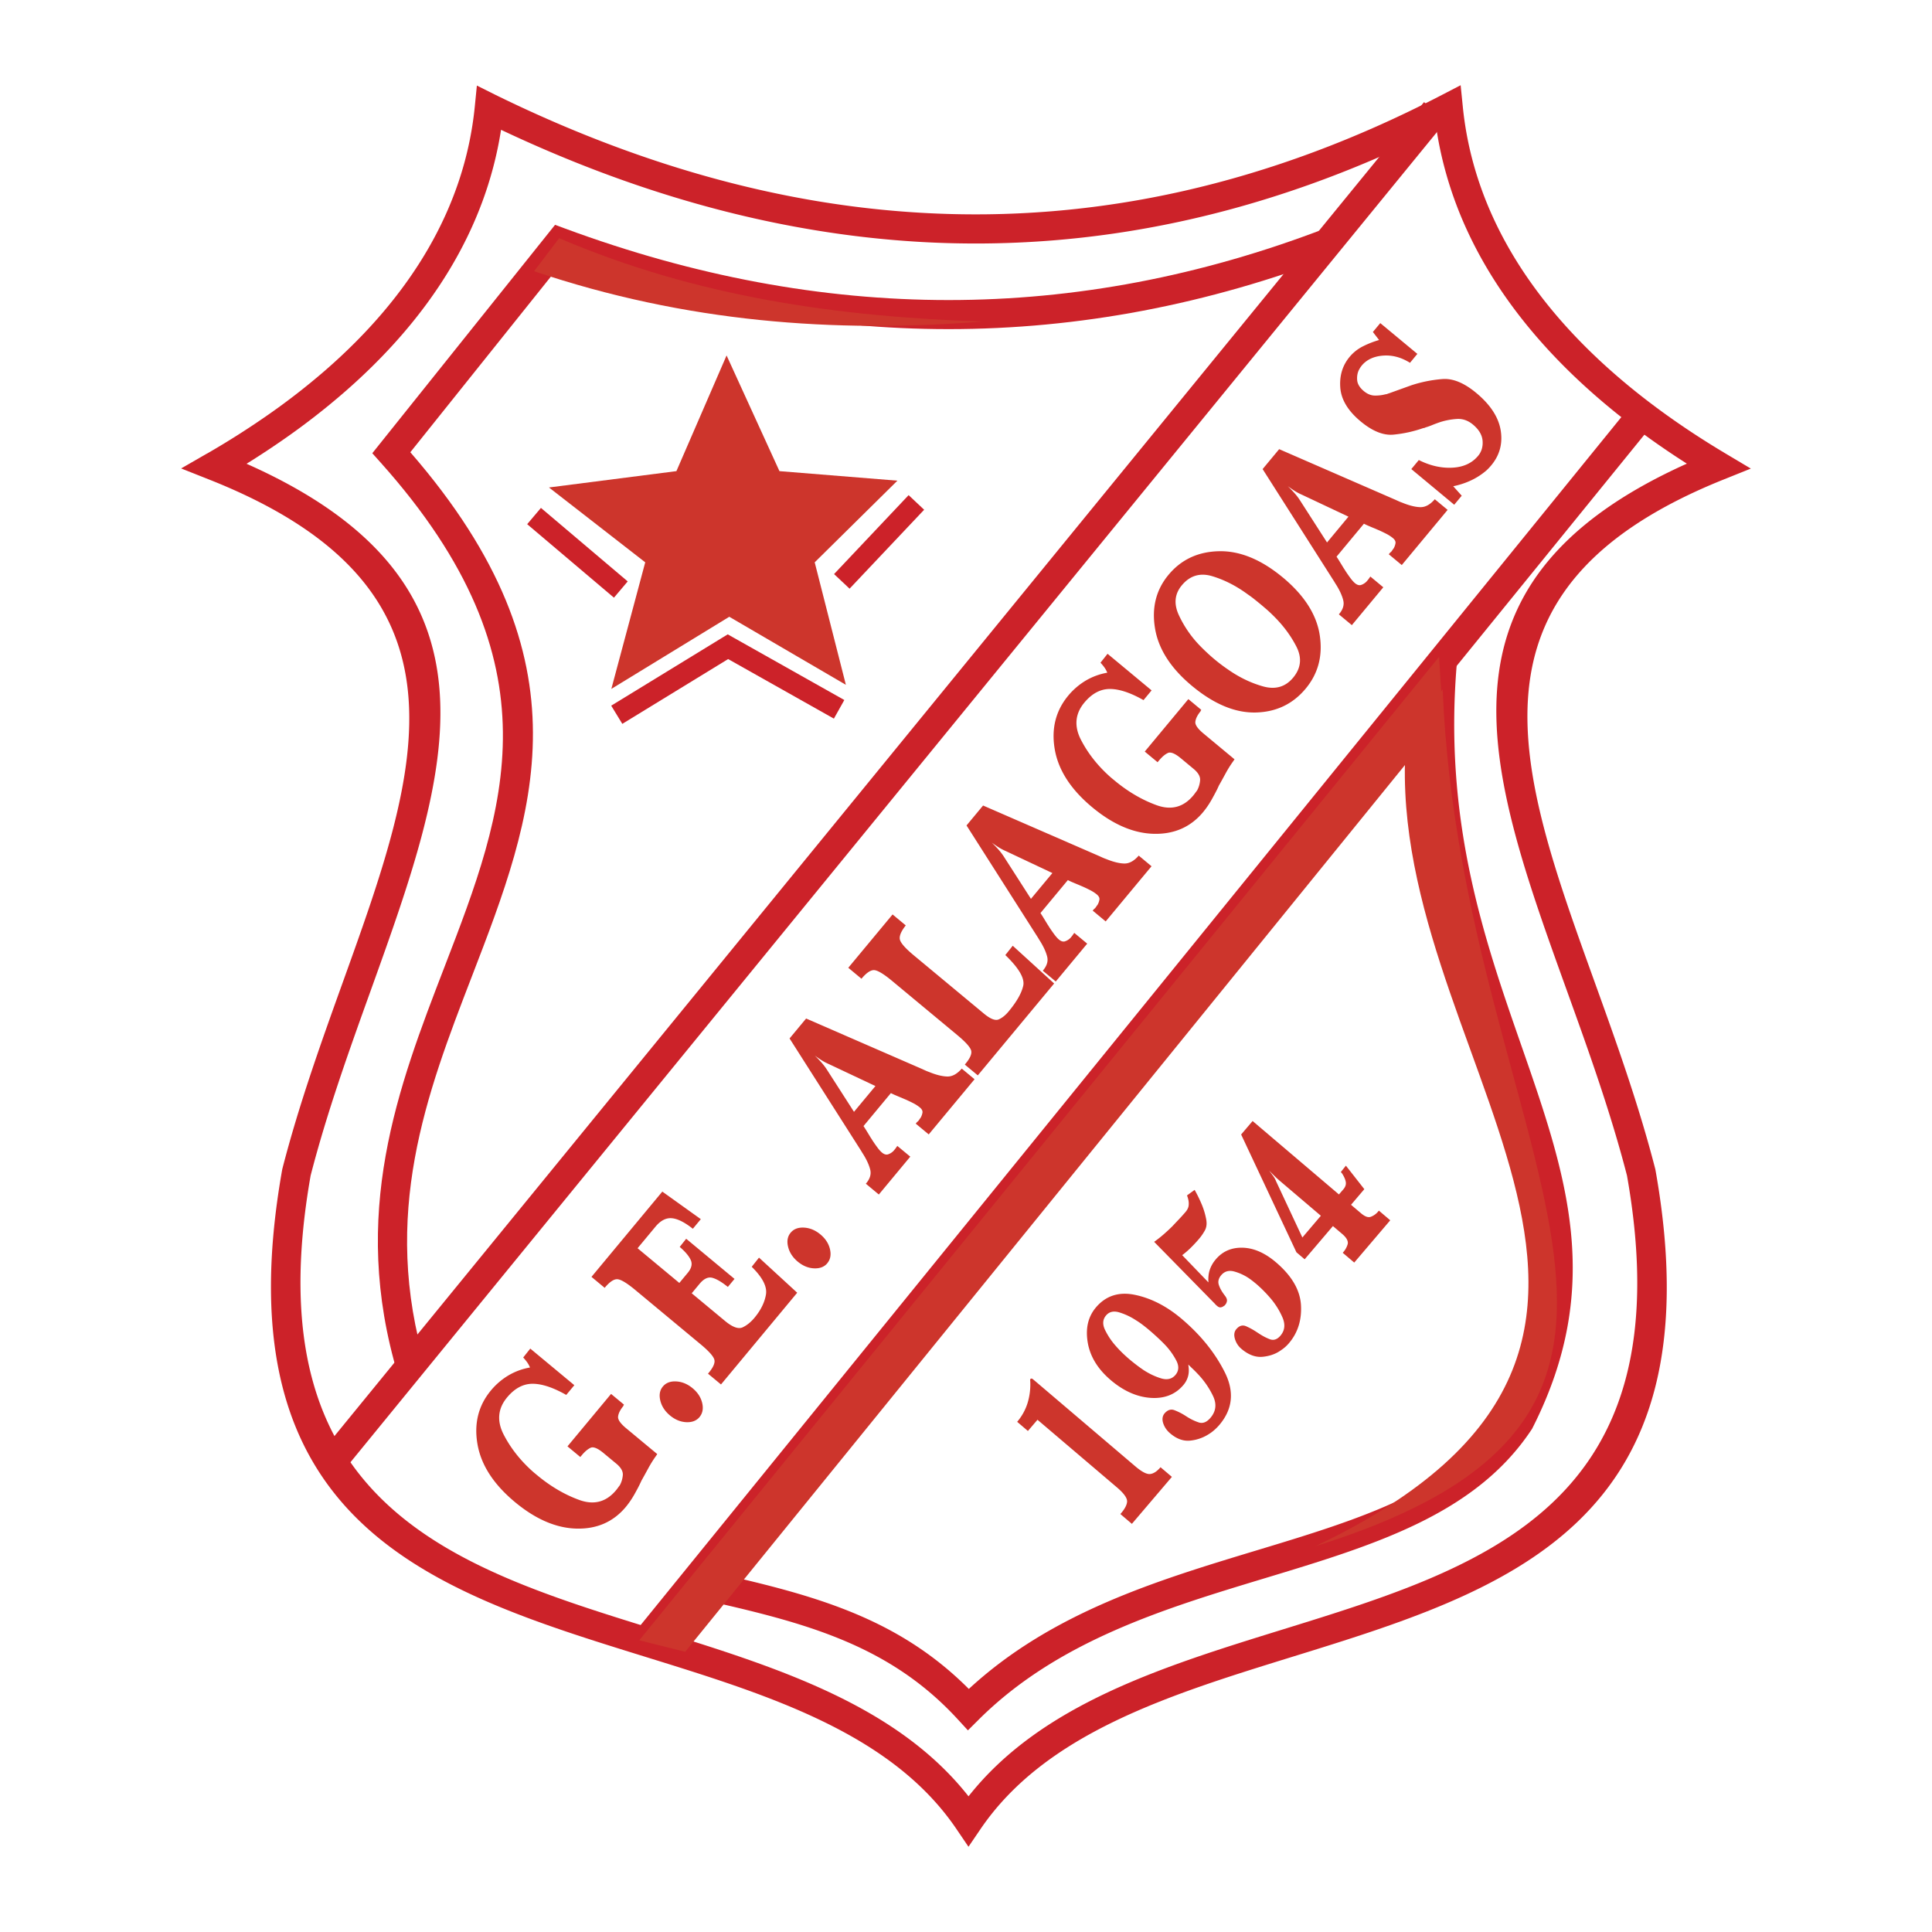 <svg xmlns="http://www.w3.org/2000/svg" width="2500" height="2500" viewBox="0 0 192.756 192.756"><path fill-rule="evenodd" clip-rule="evenodd" fill="#fff" d="M0 0h192.756v192.756H0V0z"/><path d="M145.943 10.632v.004a34.218 34.218 0 0 0 1.062 5.695 35.694 35.694 0 0 0 1.988 5.427c4.211 9.148 12.35 17.042 23.182 23.499l2.506 1.494-2.709 1.088c-27.023 10.852-20.57 28.771-12.93 49.983 2.17 6.023 4.432 12.305 6.102 18.801l.023.107c6.303 35.404-14.916 41.973-36.277 48.584-12.252 3.793-24.553 7.602-31.062 17.17l-1.202 1.768-1.199-1.768c-6.491-9.572-18.771-13.379-31.008-17.172-21.327-6.611-42.527-13.184-36.271-48.582l.022-.102.001-.008h-.001c1.658-6.447 3.898-12.682 6.048-18.664 7.643-21.267 14.1-39.233-13.352-50.112l-2.794-1.107 2.602-1.498.005-.003.002.004a83.403 83.403 0 0 0 6.207-3.952 68.45 68.45 0 0 0 5.478-4.264c8.656-7.503 14.005-16.361 15.004-26.394l.208-2.093 1.865.932c10.82 5.305 21.525 8.839 32.117 10.603 3.413.568 6.844.954 10.294 1.155 17.604 1.029 34.933-2.885 51.981-11.742l1.893-.983.215 2.13zm-1.724 6.47a36.797 36.797 0 0 1-.885-4.107c-16.936 8.444-34.148 12.156-51.636 11.134a99.984 99.984 0 0 1-10.611-1.2c-10.284-1.713-20.65-5.04-31.098-9.979-1.552 9.978-7.1 18.782-15.73 26.263a71.116 71.116 0 0 1-5.704 4.445 83.387 83.387 0 0 1-3.957 2.612C51.57 58.244 44.854 76.933 36.949 98.93c-2.123 5.908-4.336 12.064-5.957 18.355-5.78 32.846 14.189 39.037 34.277 45.264 12.041 3.732 24.122 7.479 31.361 16.67 7.259-9.189 19.358-12.936 31.411-16.666 20.119-6.229 40.105-12.416 34.283-45.266-1.635-6.34-3.867-12.541-6.01-18.49-7.904-21.943-14.617-40.582 11.984-52.538-10.133-6.473-17.785-14.283-21.932-23.29a38.326 38.326 0 0 1-2.147-5.867z" fill="#cc2229"/><path d="M133.238 25.505c-12.75 4.887-25.617 7.331-38.604 7.331-12.658 0-25.421-2.323-38.292-6.966L40.939 45.12c18.214 20.974 12.362 36.16 6.122 52.345-4.469 11.592-9.145 23.721-4.57 38.92l-2.775.826c-4.855-16.133.004-28.74 4.649-40.789 5.999-15.561 11.623-30.147-6.402-50.288l-.819-.915.768-.96 16.814-21.013.652-.815.979.362c12.875 4.762 25.635 7.143 38.276 7.143 12.634 0 25.159-2.379 37.573-7.138l1.032 2.707z" fill="#cc2229"/><path d="M53.285 27.059c15.135 5.108 30.002 6.194 44.719 5.022-14.249-.476-28.386-2.398-42.217-8.319l-2.502 3.297z" fill-rule="evenodd" clip-rule="evenodd" fill="#cd352c"/><path fill="#cc2229" d="M144.316 12.012L34.739 146.166l-2.242-1.824L142.074 10.189l2.242 1.823zM164.934 42.292L65.665 164.564l-2.242-1.824 99.268-122.271 2.243 1.823z"/><path d="M69.442 156.492l.058.014h.003a.943.943 0 0 1 .063.014l.014.004.01.002.007.002c-.002 0-.004 0-.007-.002l-.01-.002c-.004 0-.009-.002-.014-.004-.006 0-.011-.002-.017-.004-.007 0-.014-.002-.021-.004l-.025-.006H69.5l-.058-.014zm.161.037c.001 0 .001 0 0 0 10.513 2.357 19.492 4.393 27.057 11.977 8.27-7.641 18.805-10.828 28.711-13.824 10.332-3.125 19.949-6.035 24.986-13.596 6.605-13.113 2.951-23.607-1.328-35.896-3.791-10.884-8.053-23.123-6.508-39.791l2.875.26c-1.484 16.045 2.668 27.973 6.363 38.58 4.506 12.941 8.354 23.988 1.139 38.23l-.039.078-.045.068c-5.604 8.488-15.727 11.551-26.605 14.84-10.006 3.027-20.68 6.256-28.574 14.121l-1.067 1.062-1.017-1.107c-7.171-7.811-16.083-9.828-26.599-12.186l.651-2.816zm.001 0zm-.001 0v-.002.002zm-.104-.023a.763.763 0 0 1-.056-.014l.056.014zm-.057-.014c-.303-.066-.851-.189 0 .002v-.002zm0 .002l.053.012h.004l-.057-.012zm-.576 2.83l-.058-.014.633-2.816-.575 2.83zm-.057-.013c-.885-.197-.301-.066 0 .002v-.002zm-.001.001l.058.012-.058-.012zm.085.02l.015.002-.015-.002zm.015.002l.013.004-.013-.004c-.005 0-.012-.002-.019-.004l-.022-.004-.058-.014.099.022zm.013.004l.011.002c-.002 0-.005 0-.008-.002-.005 0-.01-.002-.016-.004l.013.004zm.025.006c-.002-.002-.006-.002-.009-.002.003 0 .006 0 .009.002zm-.009-.002l-.012-.004h-.003l.015.004zm.661-2.815h.004-.004z" fill="#cc2229"/><path fill-rule="evenodd" clip-rule="evenodd" fill="#cd352c" d="M63.78 163.652l79.798-98.123.381 6.133-75.597 93.139-4.582-1.149zM72.491 35.463l-5.005 11.542-12.715 1.63 9.604 7.468-3.381 12.629 11.767-7.197 11.633 6.79-3.111-12.222 8.251-8.147-11.768-.951-5.275-11.542z"/><path fill="#cc2229" d="M60.981 70.404l11.091-6.789.533-.326.541.305 11.092 6.246-1.041 1.857-10.55-5.942-10.559 6.464-1.107-1.815zM92.202 50.857l-7.44 7.876-1.548-1.457 7.439-7.876 1.549 1.457zM53.97 50.674l8.657 7.333-1.374 1.623-8.656-7.332 1.373-1.624z"/><path d="M57.302 138.201l-.808.971c-1.302-.74-2.426-1.113-3.363-1.113-.938.004-1.787.457-2.539 1.361-.927 1.115-1.038 2.361-.331 3.727.709 1.369 1.697 2.617 2.97 3.736.065.055.128.107.184.152l.184.154c1.344 1.115 2.746 1.938 4.205 2.465s2.684.201 3.666-.98c.062-.074.122-.156.178-.234.059-.08.118-.164.182-.24.178-.316.28-.664.309-1.037.026-.373-.189-.75-.64-1.125l-1.279-1.061c-.579-.482-1.013-.66-1.294-.533-.282.131-.579.379-.888.752l-.142.17-1.279-1.062 4.349-5.232 1.279 1.061c.005.02 0 .041-.016.061a.685.685 0 0 0-.035.043.138.138 0 0 1-.021.066l-.042.051c-.283.361-.438.695-.466.99-.029.297.241.684.804 1.152l3.106 2.58-.137.201c-.276.383-.525.785-.751 1.201-.226.414-.452.83-.682 1.234a13.578 13.578 0 0 1-.495.99c-.154.289-.316.576-.491.848a8.416 8.416 0 0 1-.571.785c-1.243 1.496-2.884 2.221-4.917 2.174-2.033-.047-4.086-.928-6.15-2.643-2.13-1.77-3.378-3.693-3.74-5.766-.363-2.072.087-3.869 1.347-5.385a6.807 6.807 0 0 1 1.681-1.455 6.341 6.341 0 0 1 2.209-.824 2.633 2.633 0 0 0-.291-.531 5.122 5.122 0 0 0-.387-.467l.706-.889 4.396 3.652zm12.494 3.176c-.309.371-.756.541-1.329.514-.577-.027-1.119-.252-1.622-.67s-.825-.912-.964-1.477c-.14-.568-.056-1.039.253-1.41s.755-.541 1.336-.508c.585.033 1.129.26 1.632.678s.823.91.955 1.469c.132.562.045 1.029-.263 1.402l.002.002zm.125-19.742l-.796.959c-.816-.646-1.515-.998-2.092-1.051-.578-.053-1.126.229-1.64.848l-1.783 2.146L67.777 128l.784-.943c.408-.467.535-.9.375-1.297-.163-.398-.535-.854-1.121-1.355l.647-.814 4.822 4.006-.665.801c-.627-.506-1.15-.809-1.564-.914-.416-.104-.837.098-1.257.602l-.785.945 3.322 2.76c.745.619 1.333.834 1.755.639.422-.197.818-.516 1.183-.953.633-.762 1.016-1.539 1.146-2.322.133-.785-.341-1.709-1.42-2.766l.727-.916 3.812 3.502-7.604 9.152-1.297-1.076c.524-.611.735-1.084.626-1.424-.108-.342-.572-.854-1.385-1.527l-6.489-5.393c-.8-.664-1.385-1.025-1.744-1.074-.363-.051-.803.234-1.317.854l-1.316-1.094 7.068-8.508 3.841 2.75zm12.625 4.394c-.309.373-.756.541-1.329.514-.578-.025-1.119-.25-1.623-.668-.503-.418-.825-.912-.964-1.477-.14-.568-.056-1.039.253-1.41s.755-.541 1.336-.508c.585.033 1.129.26 1.632.678s.823.91.954 1.469c.132.562.046 1.029-.263 1.4l.004.002zm9.496-19.355c.125.061.244.111.345.158.103.045.209.086.308.121.718.293 1.326.441 1.821.451.494.01.978-.256 1.438-.789l1.278 1.062-4.573 5.504-1.296-1.076.166-.199c.02.002.04-.008.055-.025l.036-.043c.041-.049.076-.102.109-.15.035-.053.075-.111.121-.168a1.51 1.51 0 0 0 .184-.512c.028-.178-.063-.355-.27-.525a3.63 3.63 0 0 0-.604-.396c-.237-.123-.484-.24-.737-.357-.078-.033-.161-.066-.239-.102-.081-.035-.163-.068-.244-.105a22.28 22.28 0 0 1-.559-.234 6.268 6.268 0 0 1-.497-.23l-2.732 3.289c.098.145.202.309.312.488l.346.568c.035.061.072.119.111.174.038.057.078.121.112.182.161.246.328.486.497.713.168.229.325.402.466.52.219.182.43.24.624.17.197-.068.379-.184.534-.346l.082-.098.083-.1.207-.291 1.292 1.072-3.137 3.777-1.296-1.078c.405-.467.553-.932.438-1.398-.115-.465-.351-.984-.705-1.553a3.506 3.506 0 0 1-.14-.225c-.047-.078-.093-.156-.14-.227l-7.063-11.09 1.652-1.988 11.615 5.056zm-9.338-.506a5.089 5.089 0 0 1-.717-.377 9.505 9.505 0 0 1-.697-.48c.216.211.429.432.633.656.203.227.391.467.552.713l2.728 4.248 2.138-2.572-4.637-2.188zm22.468-8.045l-7.617 9.168-1.296-1.078c.524-.609.735-1.084.626-1.424-.108-.34-.572-.852-1.386-1.527l-6.488-5.391c-.8-.666-1.386-1.025-1.744-1.076-.362-.049-.803.234-1.317.854l-1.316-1.094 4.419-5.32 1.316 1.094c-.494.62-.683 1.109-.573 1.458.112.352.578.867 1.388 1.54l6.982 5.801c.645.535 1.139.727 1.48.578.342-.15.674-.418.988-.797.801-.963 1.285-1.816 1.453-2.551.168-.74-.426-1.766-1.785-3.07l.74-.931 4.13 3.766zm4.525-12.7c.125.06.244.111.346.158.104.045.209.086.309.121.719.293 1.326.442 1.82.451.494.009.979-.255 1.439-.789l1.277 1.062-4.574 5.505-1.295-1.077.164-.198c.021.001.041-.008.057-.026s.029-.035.035-.043c.039-.048.074-.101.109-.151.035-.052.074-.11.121-.166.094-.164.154-.336.184-.513.027-.177-.064-.354-.27-.526a3.65 3.65 0 0 0-.604-.395 14.766 14.766 0 0 0-.736-.357l-.24-.102c-.08-.036-.164-.07-.244-.105a32.226 32.226 0 0 1-.559-.234 6.432 6.432 0 0 1-.496-.231l-2.732 3.289c.098.144.201.309.312.489.109.18.225.373.346.567.035.061.07.119.111.173.037.057.076.122.111.182.162.247.328.486.496.713.17.228.326.402.467.52.219.182.43.241.625.17.197-.069.379-.185.533-.345l.082-.099c.031-.037.061-.072.082-.101l.207-.29 1.291 1.073-3.137 3.776-1.295-1.076c.404-.469.553-.933.438-1.399-.115-.466-.352-.986-.705-1.553a3.834 3.834 0 0 1-.139-.227c-.049-.076-.094-.155-.141-.226L96.43 82.355l1.652-1.988 11.615 5.056zm-9.338-.506a5.303 5.303 0 0 1-.717-.376 9.536 9.536 0 0 1-.697-.482c.217.211.43.432.633.657.203.226.391.466.553.713l2.727 4.249 2.139-2.573-4.638-2.188zm14.536-16.037l-.807.972c-1.301-.742-2.426-1.114-3.363-1.113-.938.003-1.787.456-2.539 1.361-.926 1.115-1.037 2.36-.33 3.727.709 1.368 1.697 2.616 2.971 3.737l.184.152.184.153c1.344 1.117 2.746 1.938 4.205 2.466 1.459.527 2.684.201 3.664-.981.062-.075.123-.157.18-.235.059-.08.117-.163.182-.239.178-.317.279-.665.309-1.037.025-.374-.189-.75-.641-1.125l-1.277-1.062c-.58-.481-1.014-.66-1.295-.532-.281.13-.578.379-.887.751l-.143.171-1.279-1.062 4.35-5.234 1.277 1.062c.006.02.002.041-.014.06l-.037.043c-.002.029-.01.054-.021.066l-.041.05c-.283.362-.438.695-.467.992-.029.296.24.683.805 1.152l3.105 2.581-.137.2a11.17 11.17 0 0 0-.75 1.201c-.227.415-.453.83-.684 1.236-.07.163-.148.333-.236.5-.086.17-.172.334-.258.489-.154.289-.316.576-.49.848a8.46 8.46 0 0 1-.572.784c-1.242 1.496-2.883 2.222-4.916 2.175s-4.086-.929-6.15-2.644c-2.129-1.769-3.377-3.692-3.74-5.764-.363-2.073.088-3.869 1.348-5.386a6.805 6.805 0 0 1 1.68-1.455 6.358 6.358 0 0 1 2.209-.825 2.564 2.564 0 0 0-.291-.531 4.685 4.685 0 0 0-.387-.466l.705-.89 4.394 3.652zm13.076-11.282c2.145 1.782 3.377 3.702 3.697 5.755.32 2.056-.145 3.84-1.395 5.345-1.283 1.544-2.949 2.342-4.996 2.388-2.047.046-4.164-.836-6.346-2.649-2.117-1.759-3.35-3.674-3.693-5.739-.346-2.067.104-3.852 1.346-5.348 1.268-1.525 2.949-2.311 5.037-2.354 2.088-.046 4.215.83 6.369 2.62l-.019-.018zm-2.262 2.641c-.18-.148-.377-.306-.586-.474s-.428-.324-.65-.478c-1.139-.836-2.318-1.437-3.531-1.801-1.213-.363-2.227-.06-3.033.913-.707.849-.811 1.83-.312 2.935a11.02 11.02 0 0 0 2.117 3.088c.234.241.479.481.725.708a17.153 17.153 0 0 0 2.063 1.654c1.127.792 2.307 1.361 3.529 1.702 1.225.339 2.221.045 2.988-.878.785-.944.893-1.975.326-3.09-.568-1.115-1.352-2.163-2.354-3.139a13.15 13.15 0 0 0-.625-.583c-.217-.186-.43-.37-.637-.541l-.02-.016zm13.529-10.37c.125.06.244.111.346.158.102.044.209.086.307.121.719.292 1.326.442 1.82.451.496.009.979-.255 1.439-.79l1.279 1.062-4.574 5.505-1.297-1.077.166-.199c.02.001.039-.007.055-.026l.035-.043c.041-.048.076-.101.109-.151.035-.053.074-.11.121-.166.094-.164.156-.336.184-.514.029-.177-.062-.354-.27-.525a3.588 3.588 0 0 0-.604-.395 14.797 14.797 0 0 0-.736-.358l-.238-.101-.244-.105a22.903 22.903 0 0 1-.559-.234 6.892 6.892 0 0 1-.498-.231l-2.732 3.289c.098.144.203.31.312.489l.346.567c.035.06.072.119.111.173.037.057.078.122.113.182.16.247.328.486.496.714.168.228.324.402.465.52.221.182.43.241.625.17.197-.068.379-.185.533-.345l.082-.098.084-.101.207-.29 1.291 1.073-3.137 3.776-1.297-1.077c.406-.467.553-.932.438-1.397-.113-.466-.35-.986-.703-1.553-.051-.073-.096-.151-.141-.226-.047-.077-.092-.155-.141-.226l-7.06-11.091 1.652-1.988 11.615 5.057zm-9.338-.507a5.187 5.187 0 0 1-.717-.376 9.86 9.86 0 0 1-.697-.482c.215.21.428.431.633.657.203.226.391.466.551.712l2.729 4.249 2.137-2.574-4.636-2.186zm11.51-14.055l-.734.89c-.875-.55-1.777-.789-2.697-.717-.918.072-1.627.403-2.119.994a3.1 3.1 0 0 0-.133.181c-.041.061-.078.13-.115.194-.172.31-.238.666-.209 1.061s.256.768.668 1.111c.348.289.713.438 1.088.444.377.006.734-.036 1.07-.127a.679.679 0 0 0 .205-.046c.064-.028.129-.047.184-.063l2.191-.789a13.265 13.265 0 0 1 3.121-.623c1.033-.075 2.154.388 3.354 1.386 1.408 1.169 2.221 2.413 2.439 3.728.215 1.316-.096 2.48-.936 3.491a5.928 5.928 0 0 1-.248.278 4.404 4.404 0 0 1-.268.261 6.706 6.706 0 0 1-1.508.969 7.79 7.79 0 0 1-1.775.581l.848.946-.748.901-4.281-3.558.748-.901c1.123.563 2.242.82 3.344.762 1.105-.056 1.967-.452 2.576-1.186.34-.409.488-.91.443-1.495-.049-.587-.369-1.129-.963-1.622-.49-.408-1.025-.594-1.6-.558a6.949 6.949 0 0 0-1.668.312c-.273.094-.535.189-.781.29a6.319 6.319 0 0 1-.676.24c-.035.017-.072.033-.102.046a.265.265 0 0 1-.111.017c-.982.343-1.982.562-2.99.658-1.006.096-2.1-.344-3.275-1.321-1.264-1.05-1.941-2.173-2.031-3.366-.09-1.192.221-2.216.924-3.063a4.162 4.162 0 0 1 1.312-1.048 9.335 9.335 0 0 1 1.633-.642l-.617-.8.736-.887 3.701 3.071zM112.928 152.035l-1.148-.979c.418-.471.645-.883.67-1.234.023-.354-.312-.83-1.016-1.428l-7.924-6.744-.955 1.119-1.072-.914a5.357 5.357 0 0 0 1.029-1.846 6.351 6.351 0 0 0 .273-2.246.202.202 0 0 1-.006-.088.11.11 0 0 0 .002-.062c.039-.047.084-.074.127-.074.045-.002.102.025.164.08l.311.262 9.895 8.422c.639.543 1.131.797 1.467.76.34-.035.688-.262 1.041-.678l1.133.963-3.991 4.687zm5.625-15.894c.078.424.074.805-.012 1.139a2.254 2.254 0 0 1-.479.91c-.803.945-1.895 1.369-3.268 1.275-1.371-.096-2.701-.688-3.979-1.775-1.291-1.1-2.057-2.352-2.293-3.756-.236-1.406.039-2.574.824-3.498.996-1.17 2.305-1.586 3.92-1.242 1.617.342 3.168 1.145 4.65 2.406 1.891 1.609 3.32 3.385 4.285 5.318.967 1.936.781 3.688-.553 5.256-.137.16-.295.322-.477.484a4.186 4.186 0 0 1-.623.459 4.154 4.154 0 0 1-1.805.613c-.68.07-1.348-.17-2-.727-.332-.281-.562-.617-.688-1s-.086-.711.119-.973c.305-.357.637-.471.996-.336a5.893 5.893 0 0 1 1.168.603c.023.014.045.025.057.035.396.256.803.451 1.205.584s.797-.021 1.172-.463c.547-.643.633-1.365.258-2.164a8.476 8.476 0 0 0-1.562-2.246c-.15-.16-.303-.314-.455-.459s-.301-.289-.443-.428l-.017-.015zm-3.856-3.403a17.587 17.587 0 0 0-.615-.498 8.19 8.19 0 0 0-.779-.539 6.443 6.443 0 0 0-1.646-.768c-.555-.164-.99-.062-1.303.307-.338.395-.375.873-.111 1.432a7 7 0 0 0 1.084 1.619c.213.244.436.479.664.699a14.555 14.555 0 0 0 1.297 1.115c.252.199.52.391.797.58.58.379 1.174.66 1.771.838.598.176 1.074.061 1.418-.344s.373-.889.084-1.441a6.94 6.94 0 0 0-1.146-1.588 18.4 18.4 0 0 0-.797-.775c-.26-.238-.492-.445-.697-.619l-.021-.018zm4.492-14.023c.279.498.523 1 .729 1.498.203.496.348.998.434 1.492.066.414.018.77-.145 1.061a5.206 5.206 0 0 1-.58.838c-.25.293-.514.578-.791.854a8.737 8.737 0 0 1-.887.77l2.617 2.717c-.031-.48.014-.906.139-1.271.125-.367.324-.713.598-1.033.682-.803 1.578-1.188 2.686-1.156 1.105.031 2.215.518 3.312 1.453 1.572 1.338 2.404 2.76 2.496 4.258.09 1.5-.312 2.775-1.205 3.822a3.84 3.84 0 0 1-.359.367c-.135.119-.281.23-.43.328-.508.367-1.119.586-1.828.654-.709.07-1.416-.193-2.119-.791a2.036 2.036 0 0 1-.65-1.004c-.115-.395-.066-.719.143-.963.297-.35.625-.445.984-.285a7.08 7.08 0 0 1 1.14.641c.008 0 .023.008.035.018.389.266.781.477 1.168.627.387.152.75.033 1.078-.354.434-.51.5-1.117.197-1.82a7.65 7.65 0 0 0-1.275-2.002 13.053 13.053 0 0 0-1.322-1.322 13.493 13.493 0 0 0-.332-.27 8.55 8.55 0 0 0-.363-.271 4.98 4.98 0 0 0-1.525-.715c-.531-.141-.963-.02-1.291.367-.266.311-.348.635-.242.965.105.332.311.697.615 1.088.146.189.213.359.199.5a.71.71 0 0 1-.186.416l-.047.055a.135.135 0 0 1-.068.041.659.659 0 0 1-.303.145c-.117.021-.244-.023-.371-.131l-.113-.098a.59.59 0 0 1-.104-.113l-6.074-6.193c.322-.23.643-.479.947-.746.305-.266.602-.541.883-.82.219-.236.443-.471.664-.705.223-.234.434-.471.635-.705.17-.199.27-.398.307-.594a1.734 1.734 0 0 0-.041-.693 1.507 1.507 0 0 0-.049-.176c-.016-.055-.041-.123-.066-.193l.76-.551zm14.397.455l.387-.449c.227-.244.33-.492.303-.744-.027-.25-.156-.559-.383-.912a.436.436 0 0 1-.061-.061c-.016-.021-.033-.051-.051-.082l.5-.623 1.838 2.344-1.326 1.559 1 .85c.385.326.705.443.957.352.256-.094.484-.242.678-.451l.072-.084.072-.084 1.133.963-3.592 4.219-1.15-.977a2.09 2.09 0 0 0 .492-.852c.082-.303-.1-.648-.547-1.029l-.922-.783-2.82 3.314-.822-.699-5.516-11.752 1.145-1.344 8.613 7.325zm-5.895-1.354c-.176-.15-.357-.316-.535-.49a34.24 34.24 0 0 1-.537-.541c.135.176.266.355.393.527.129.172.234.363.309.557l2.617 5.596 1.844-2.168-4.091-3.481z" fill-rule="evenodd" clip-rule="evenodd" fill="#cd352c"/><path d="M140.354 73.185c-3.184 31.557 34.617 60.319-9.152 81.09 44.104-13.715 14.646-39.246 12.732-85.484l-3.58 4.394z" fill-rule="evenodd" clip-rule="evenodd" fill="#cd352c"/></svg>